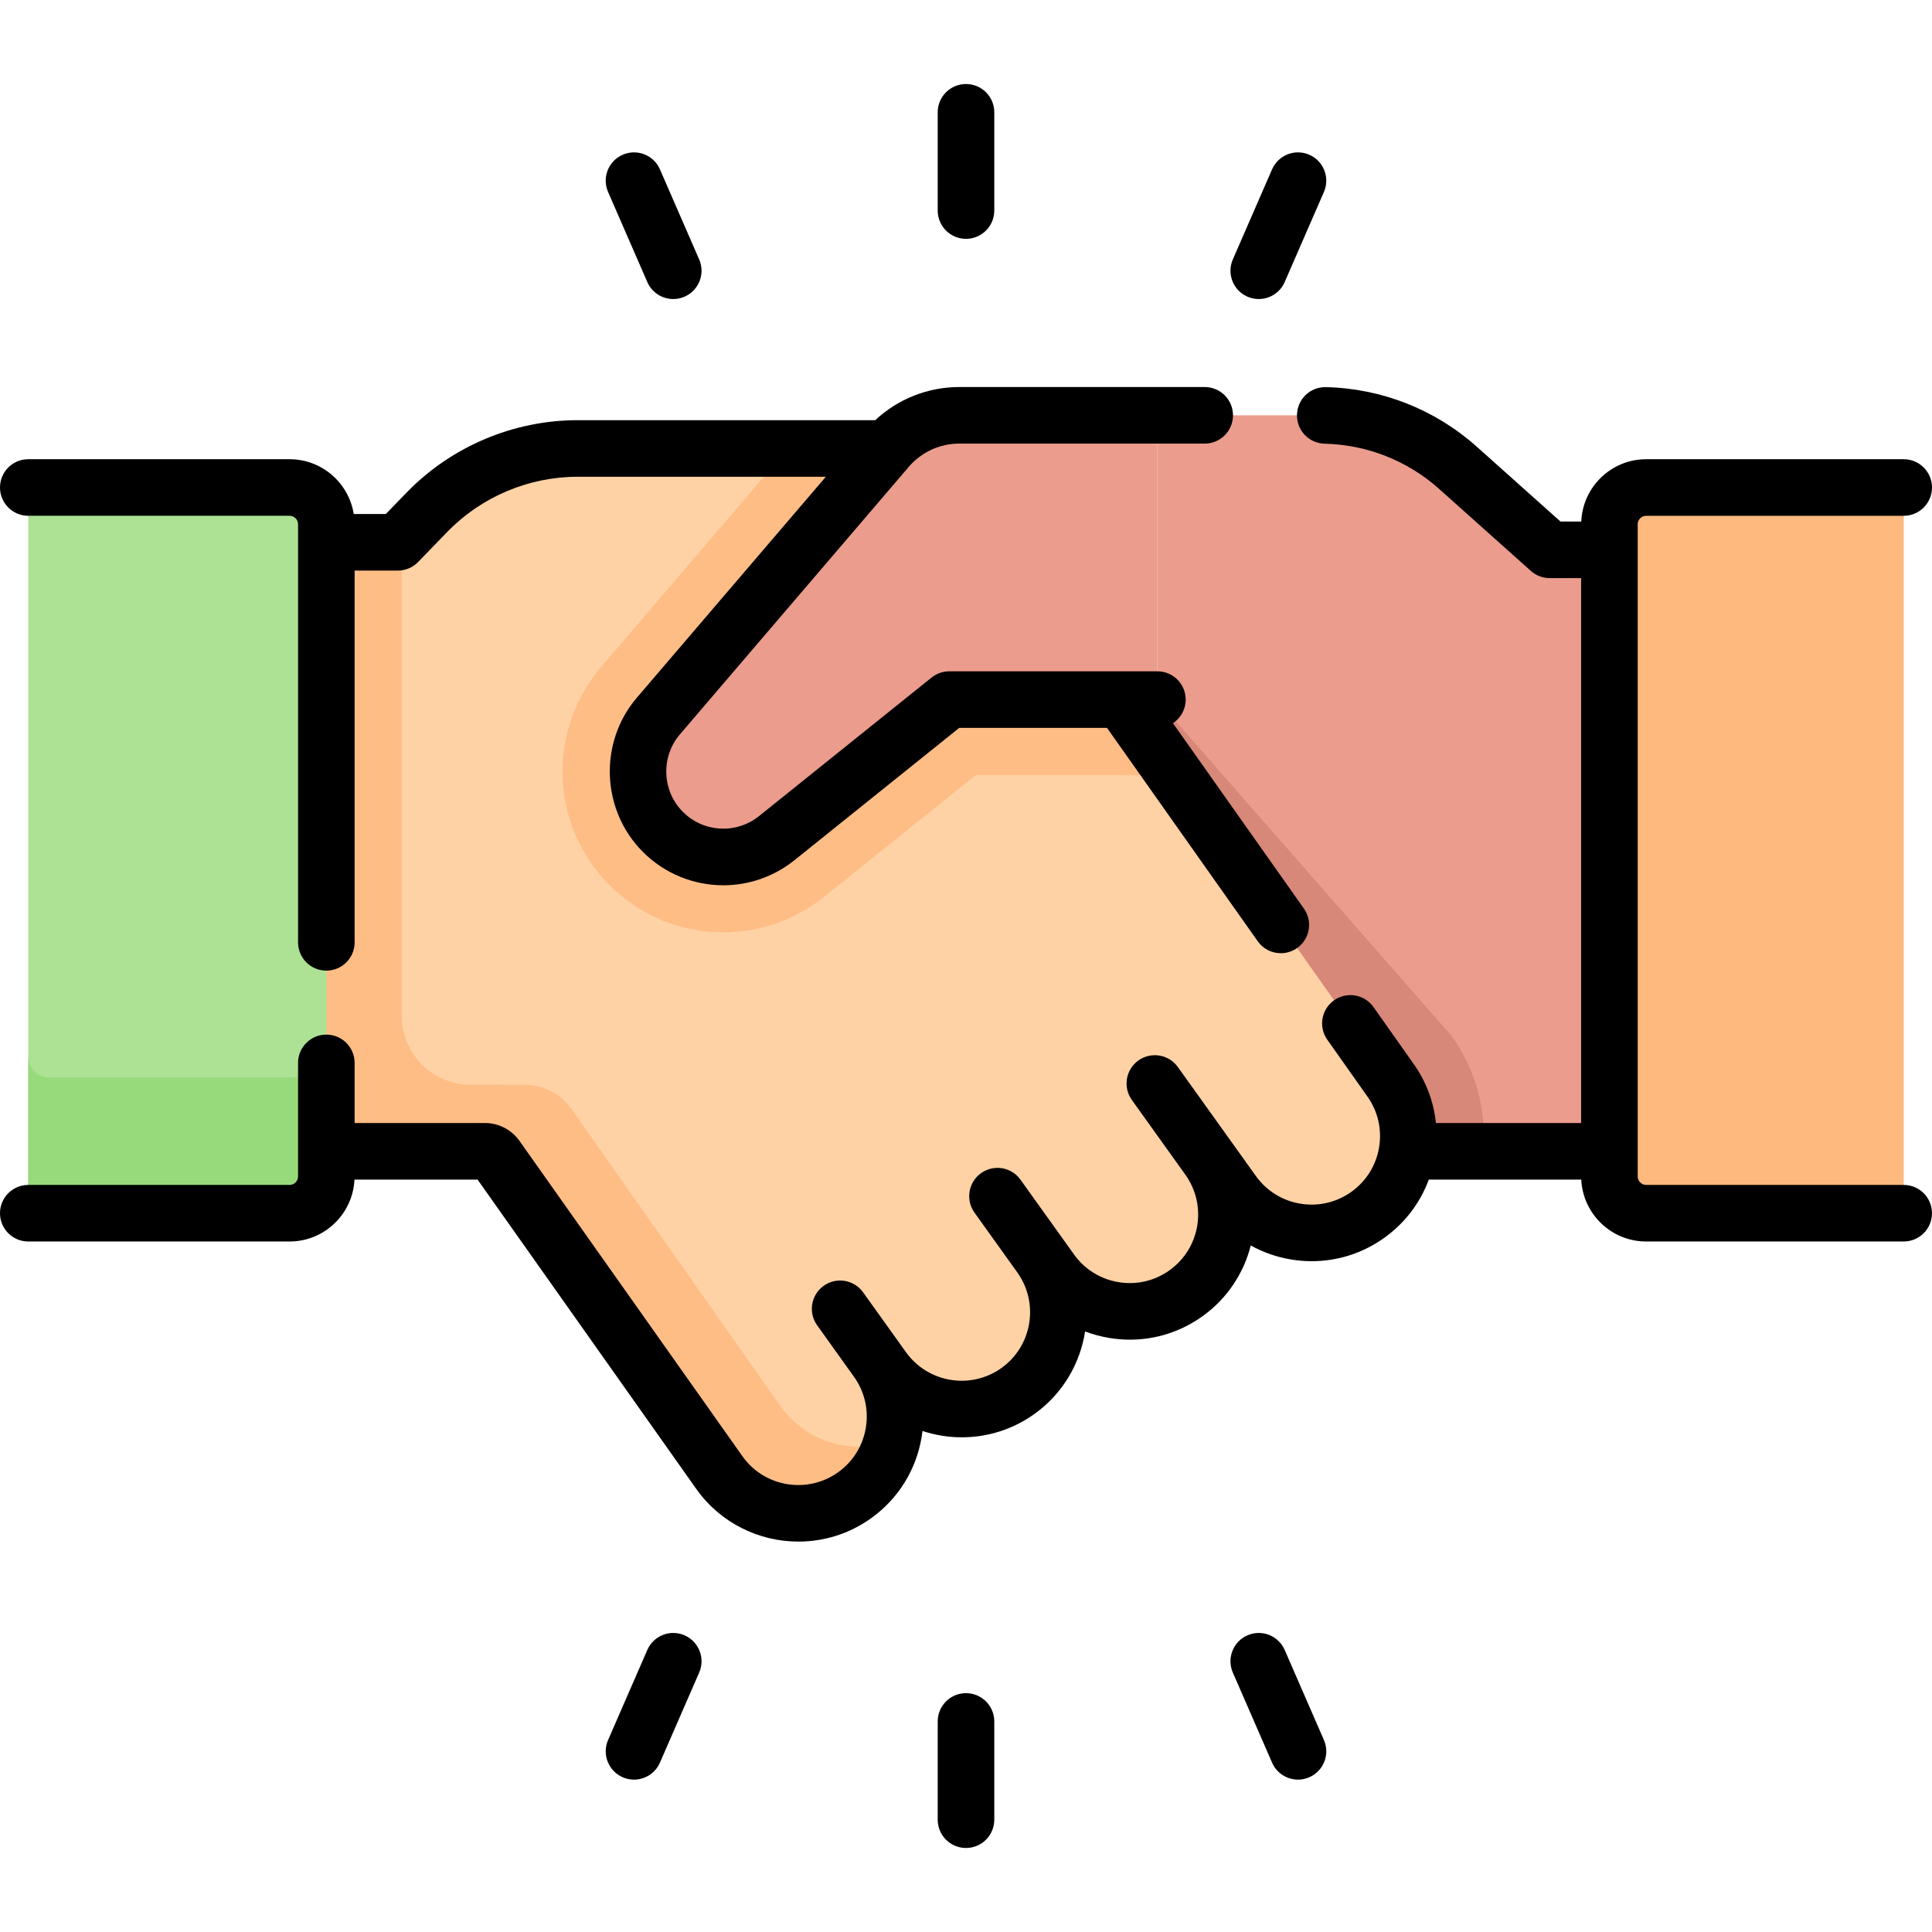 <svg id="Capa_1" enable-background="new 0 0 512.252 512.252" height="512" viewBox="0 0 512.252 512.252" width="512" xmlns="http://www.w3.org/2000/svg"><g><g><path d="m410.886 145.776-24.37-21.78c-10-8.94-22.95-13.88-36.37-13.88h-43.281v75.38h.011l.001.006-.012-.006h-23.59v119.76h46.841 147.37v-159.48z" fill="#eb9c8d"/><path d="m393.206 305.256c.12-1.339.201-2.684.201-4.04 0-9.558-2.938-18.723-8.499-26.508l-80.927-92.306-6.584 3.094h9.469.011l.001.006-.012-.006h-23.59v119.76h46.841z" fill="#d78878"/><g><g id="XMLID_99_"><g><path d="m320.526 307.286c8.08 11.5 5.4 27.4-6.06 35.61-4.53 3.24-9.75 4.8-14.92 4.8-7.99 0-15.87-3.73-20.88-10.72l-2.82-3.94c8.23 11.52 5.57 27.53-5.94 35.77-4.52 3.24-9.74 4.8-14.91 4.8-8 0-15.88-3.73-20.89-10.73l-1.59-2.22c8.25 11.52 5.6 27.55-5.92 35.8-4.52 3.24-9.74 4.8-14.91 4.8-8 0-15.88-3.73-20.89-10.73l-59.18-83.7c-.7-.99-1.83-1.57-3.03-1.57l-94.16.16v-161.63h71.05l7.73-7.98c10.47-10.8 24.87-16.9 39.92-16.9h82.12l62.15 66.59 71.21 100.8c3.24 4.52 4.8 9.74 4.8 14.92 0 7.99-3.73 15.87-10.73 20.88-11.52 8.24-27.54 5.59-35.79-5.93z" fill="#fed2a4"/></g></g></g><g><g id="XMLID_96_"><g><path d="m504.756 137.033v176.866c0 4.295-3.482 7.777-7.777 7.777h-60.503c-5.385 0-9.75-4.365-9.75-9.75v-172.92c0-5.385 4.365-9.75 9.75-9.75h60.503c4.295 0 7.777 3.482 7.777 7.777z" fill="#fdb97e"/><path d="m206.958 372.848c5.01 7 12.89 10.73 20.89 10.73 2.909 0 5.829-.513 8.636-1.522-1.456 5.61-4.809 10.762-9.889 14.4-4.52 3.24-9.74 4.8-14.91 4.8-8 0-15.88-3.73-20.89-10.73l-59.18-83.7c-.7-.99-1.83-1.57-3.03-1.57l-94.16.16v-161.63h71.05l1.05-1.084v126.679c0 10.081 8.181 18.248 18.262 18.231l14.341.013c4.949.004 9.587 2.415 12.434 6.463z" fill="#ffbd86"/><path d="m86.526 139.006v172.92c0 5.385-4.365 9.75-9.75 9.75h-63.71c-3.076 0-5.57-2.494-5.57-5.57v-181.28c0-3.076 2.494-5.57 5.57-5.57h63.71c5.385 0 9.75 4.365 9.75 9.75z" fill="#ade194"/><path d="m76.776 285.702h-63.71c-3.076 0-5.57-2.494-5.57-5.57v35.974c0 3.076 2.494 5.57 5.57 5.57h63.71c5.385 0 9.75-4.365 9.75-9.75v-35.974c0 5.385-4.365 9.75-9.75 9.75z" fill="#97da7b"/></g></g></g><path d="m297.396 185.496-62.15-66.59h-26.317l-49.543 57.93c-6.61 7.718-10.25 17.566-10.25 27.73 0 11.39 4.435 22.098 12.488 30.152 8.054 8.054 18.764 12.49 30.157 12.49 9.674 0 19.158-3.339 26.695-9.396l40.254-32.316h52.795z" fill="#ffbd86"/><path d="m306.865 110.116h-52.529c-7.34 0-14.31 3.21-19.09 8.79l-60.67 70.94c-3.64 4.25-5.44 9.49-5.44 14.72 0 5.81 2.23 11.61 6.63 16.01 8.17 8.17 21.18 8.88 30.19 1.64l43.27-34.737c1.599-1.283 3.587-1.983 5.637-1.983h52.001v-75.38z" fill="#eb9c8d"/></g><g><path d="m7.5 136.757h69.279c1.241 0 2.25 1.01 2.25 2.251v110.845c0 4.142 3.358 7.5 7.5 7.5s7.5-3.358 7.5-7.5v-98.564h11.445c2.03 0 3.973-.823 5.386-2.28l7.731-7.977c9.006-9.293 21.593-14.623 34.534-14.623h65.839l-50.092 58.558c-10.166 11.884-9.466 29.854 1.591 40.912 5.864 5.864 13.573 8.845 21.318 8.844 6.648 0 13.324-2.198 18.874-6.655l43.675-35.072h39.186l39.96 56.569c1.462 2.069 3.778 3.173 6.133 3.173 1.495 0 3.006-.446 4.32-1.375 3.383-2.39 4.188-7.07 1.799-10.453l-34.723-49.156c2.031-1.342 3.372-3.643 3.372-6.259 0-4.142-3.357-7.5-7.5-7.5h-55.185c-1.708 0-3.364.583-4.696 1.652l-45.733 36.725c-6.037 4.847-14.717 4.375-20.193-1.1-5.556-5.556-5.907-14.584-.799-20.555l60.678-70.933c3.352-3.919 8.232-6.167 13.389-6.167h65.082c4.143 0 7.5-3.358 7.5-7.5s-3.357-7.5-7.5-7.5h-65.082c-8.328 0-16.264 3.167-22.275 8.791h-78.938c-16.977 0-33.49 6.992-45.305 19.183l-5.521 5.697h-8.505c-1.311-8.221-8.43-14.531-17.015-14.531h-69.279c-4.142 0-7.5 3.358-7.5 7.5s3.358 7.5 7.5 7.5z"/><path d="m504.752 314.172h-68.279c-1.241 0-2.251-1.01-2.251-2.25v-172.914c0-1.241 1.01-2.251 2.251-2.251h68.279c4.143 0 7.5-3.358 7.5-7.5s-3.357-7.5-7.5-7.5h-68.279c-9.267 0-16.828 7.349-17.214 16.522h-5.505l-22.238-19.872c-10.998-9.829-25.191-15.426-39.963-15.76-4.189-.096-7.574 3.187-7.668 7.329-.094 4.141 3.188 7.574 7.328 7.667 11.206.253 21.97 4.497 30.309 11.948l24.372 21.78c1.374 1.229 3.153 1.908 4.997 1.908h8.331v144.476h-38.497c-.585-5.648-2.614-11.069-5.993-15.788l-10.562-14.951c-2.39-3.382-7.068-4.188-10.453-1.799-3.383 2.39-4.188 7.07-1.799 10.453l10.59 14.99c2.823 3.943 3.941 8.75 3.149 13.535-.791 4.785-3.399 8.975-7.343 11.798s-8.751 3.939-13.535 3.15c-4.784-.792-8.975-3.4-11.798-7.343l-20.686-28.89c-2.411-3.369-7.098-4.143-10.464-1.732-3.368 2.412-4.144 7.097-1.731 10.464l14.192 19.822c5.828 8.141 3.947 19.505-4.193 25.333-3.941 2.824-8.746 3.943-13.534 3.15-4.785-.792-8.975-3.4-11.799-7.343l-14.192-19.822c-2.411-3.369-7.098-4.142-10.464-1.732-3.368 2.412-4.143 7.096-1.731 10.464l11.356 15.861c5.826 8.14 3.944 19.502-4.195 25.33-8.14 5.829-19.504 3.948-25.333-4.193l-11.354-15.858c-2.412-3.369-7.097-4.145-10.464-1.732-3.368 2.411-4.144 7.096-1.732 10.464l9.762 13.636c2.823 3.943 3.942 8.75 3.15 13.535s-3.4 8.975-7.343 11.798c-8.14 5.828-19.504 3.948-25.307-4.156l-59.182-83.706c-2.097-2.967-5.518-4.738-9.151-4.738h-34.556v-15.94c0-4.142-3.358-7.5-7.5-7.5s-7.5 3.358-7.5 7.5v30.106c0 1.241-1.01 2.25-2.25 2.25h-69.28c-4.142 0-7.5 3.358-7.5 7.5s3.358 7.5 7.5 7.5h69.279c9.23 0 16.769-7.293 17.208-16.417h32.635l58.074 82.14c6.466 9.031 16.662 13.843 27.004 13.843 6.681 0 13.423-2.009 19.257-6.186 7.201-5.156 11.963-12.807 13.41-21.545.088-.532.162-1.065.224-1.597 3.361 1.107 6.882 1.679 10.422 1.679 6.68 0 13.423-2.009 19.257-6.186 7.531-5.392 12.119-13.38 13.436-21.88 2.051.778 4.194 1.359 6.408 1.725 1.832.303 3.664.453 5.484.453 6.863 0 13.54-2.131 19.231-6.206 6.603-4.728 10.942-11.451 12.801-18.766 3.281 1.82 6.886 3.082 10.697 3.713 1.832.303 3.664.453 5.485.453 6.862 0 13.54-2.131 19.231-6.206 5.464-3.912 9.52-9.264 11.792-15.434h40.425c.439 9.124 7.977 16.417 17.209 16.417h68.279c4.143 0 7.5-3.358 7.5-7.5s-3.353-7.499-7.496-7.499z"/><path d="m256.126 63.326c4.143 0 7.5-3.358 7.5-7.5v-26.052c0-4.142-3.357-7.5-7.5-7.5-4.142 0-7.5 3.358-7.5 7.5v26.051c0 4.143 3.358 7.501 7.5 7.501z"/><path d="m330.754 78.663c.975.424 1.99.625 2.99.625 2.894 0 5.651-1.685 6.88-4.507l10.401-23.884c1.654-3.798-.084-8.217-3.882-9.871-3.795-1.652-8.217.084-9.87 3.882l-10.401 23.884c-1.654 3.797.084 8.216 3.882 9.871z"/><path d="m171.628 74.781c1.229 2.823 3.986 4.507 6.88 4.507 1 0 2.016-.201 2.991-.626 3.798-1.654 5.536-6.073 3.881-9.871l-10.402-23.884c-1.653-3.797-6.072-5.535-9.871-3.881-3.798 1.654-5.536 6.073-3.881 9.871z"/><path d="m256.126 448.926c-4.142 0-7.5 3.358-7.5 7.5v26.051c0 4.142 3.358 7.5 7.5 7.5 4.143 0 7.5-3.358 7.5-7.5v-26.051c0-4.142-3.357-7.5-7.5-7.5z"/><path d="m340.624 437.471c-1.652-3.797-6.073-5.536-9.87-3.882-3.798 1.654-5.536 6.073-3.882 9.871l10.401 23.884c1.229 2.823 3.985 4.507 6.88 4.507.999 0 2.016-.201 2.99-.625 3.798-1.654 5.536-6.073 3.882-9.871z"/><path d="m181.499 433.59c-3.799-1.655-8.217.083-9.871 3.881l-10.402 23.884c-1.654 3.797.083 8.217 3.881 9.871.975.425 1.991.626 2.991.626 2.894 0 5.651-1.685 6.88-4.507l10.402-23.884c1.655-3.798-.083-8.217-3.881-9.871z"/></g></g></svg>